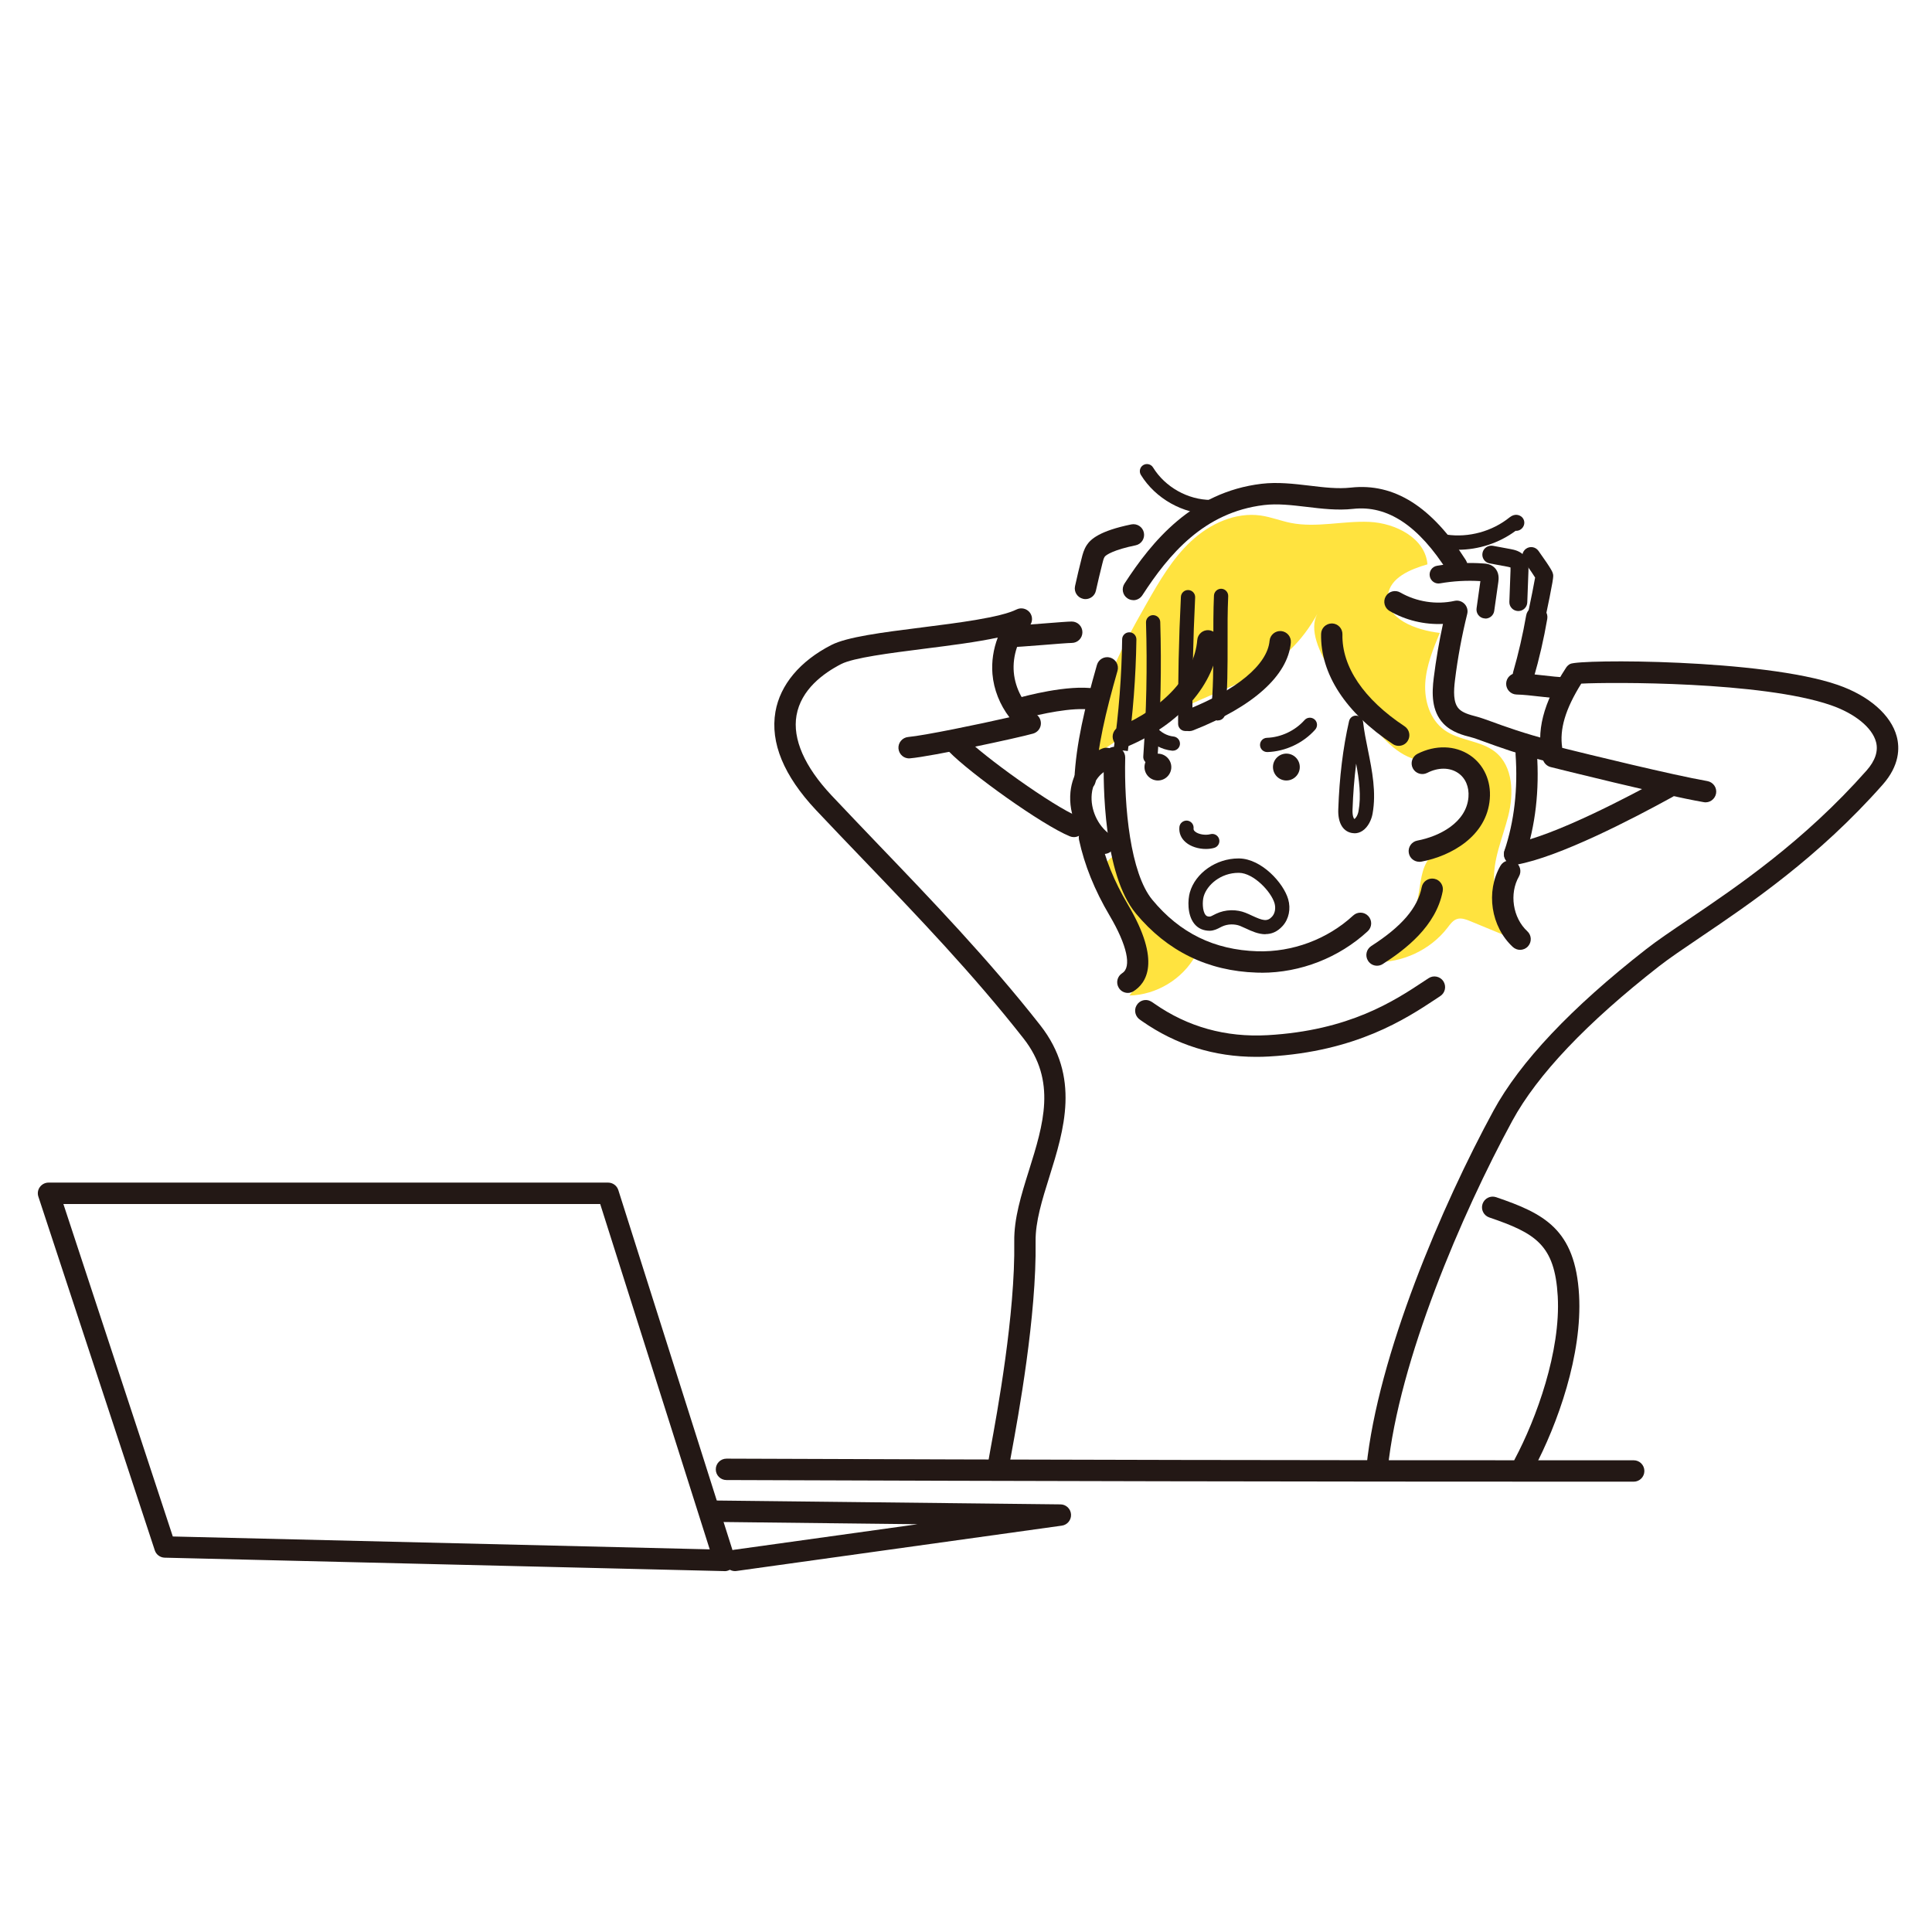 <?xml version="1.0" encoding="UTF-8"?> <svg xmlns="http://www.w3.org/2000/svg" id="_レイヤー_2" viewBox="0 0 283.46 283.46"><defs><style>.cls-1{fill:#ffe33f;}.cls-2{fill:#231815;}</style></defs><path class="cls-1" d="m160.7,111.53c-.65-8.16,3.47-15.86,7.52-22.97,1.86-3.27,3.78-6.59,6.53-9.15,2.75-2.57,6.52-4.31,10.25-3.77,1.49.22,2.9.78,4.37,1.08,3.78.75,7.68-.32,11.53-.15,3.85.17,8.23,2.39,8.53,6.23-2.51.72-5.49,1.95-5.8,4.54-.41,3.48,4.13,5.12,7.61,5.52-.98,2.38-1.98,4.81-2.13,7.38s.7,5.34,2.78,6.85c2.22,1.62,5.38,1.53,7.51,3.25,2.63,2.12,2.71,6.12,1.88,9.4-.83,3.28-2.33,6.5-2.05,9.87.26,3.12,2,5.89,3.7,8.52-2.41-1-4.83-1.99-7.24-2.99-.61-.25-1.28-.5-1.9-.31-.62.19-1.03.78-1.42,1.29-2.51,3.26-6.65,5.19-10.76,5.03,3.32-2.18,5.7-5.74,6.46-9.63.38-1.94.42-4.09,1.66-5.63.92-1.14,2.33-1.73,3.6-2.47,2.37-1.39,4.45-3.61,4.84-6.33.39-2.72-1.45-5.81-4.18-6.08-1.52-.15-3.01.54-4.54.6-3.33.14-6.03-2.58-8.09-5.2-2.42-3.07-10.56-11.86-8.08-16.34-4.61,8.31-11.19,9.81-18.98,13.42-1.78.83-13.71,6.03-13.6,8.04Z"></path><path class="cls-1" d="m164,132.93c1.47,1.9,2.76,4.01,3.24,6.36.48,2.35.06,4.99-1.54,6.77,3.95-.08,7.78-2.39,9.7-5.85-5.14-4.21-7.86-9.45-10.9-15.02-4.21,1.04-2.28,5.43-.49,7.73Z"></path><path class="cls-2" d="m106.3,230.51s-.03,0-.04,0l-82.1-1.97c-.66-.02-1.25-.45-1.45-1.08l-17.08-51.89c-.16-.48-.08-1,.22-1.41.3-.41.77-.65,1.27-.65h82.1c.68,0,1.29.44,1.5,1.1l17.08,53.86c.15.48.06,1.01-.24,1.42-.3.4-.76.63-1.26.63Zm-80.96-5.08l78.79,1.89-16.07-50.67H9.3l16.05,48.77Z"></path><path class="cls-2" d="m107.84,230.51c-.77,0-1.44-.57-1.55-1.35-.12-.86.48-1.65,1.34-1.77l27-3.76-29.98-.34c-.87,0-1.56-.72-1.55-1.59,0-.86.71-1.55,1.57-1.55,0,0,.01,0,.02,0l50.9.57c.82,0,1.5.65,1.55,1.47.05.82-.54,1.54-1.35,1.65l-47.72,6.65c-.07,0-.15.02-.22.02Z"></path><path class="cls-2" d="m234.95,217.39c-42.72,0-85.88-.08-128.37-.24-.87,0-1.57-.71-1.56-1.58,0-.86.71-1.56,1.57-1.56h0c44.06.17,88.85.26,133.1.24.87,0,1.57.7,1.57,1.57,0,.87-.7,1.57-1.57,1.57h-4.75Z"></path><path class="cls-2" d="m227.26,111.75c-.13,0-.26-.02-.39-.05-4.22-1.09-7.14-2.16-9.08-2.87-.84-.3-1.5-.55-1.88-.64-1.24-.32-2.94-.76-4.15-2.04-1.74-1.85-1.69-4.43-1.4-6.72.33-2.64.78-5.28,1.35-7.89-2.71.13-5.47-.53-7.82-1.89-.75-.43-1.01-1.39-.58-2.14.43-.75,1.39-1.01,2.14-.58,2.38,1.37,5.28,1.82,7.96,1.23.53-.12,1.08.05,1.46.44.38.39.53.95.4,1.47-.79,3.19-1.4,6.47-1.8,9.74-.19,1.56-.28,3.28.57,4.18.55.58,1.48.86,2.65,1.16.53.14,1.22.39,2.17.73,1.88.69,4.72,1.72,8.79,2.78.84.22,1.34,1.07,1.13,1.91-.18.71-.82,1.18-1.52,1.18Z"></path><path class="cls-2" d="m223.51,100.62c-.14,0-.29-.02-.44-.06-.83-.24-1.31-1.11-1.07-1.94.79-2.73,1.43-5.54,1.92-8.34.15-.85.96-1.43,1.81-1.28.85.15,1.43.96,1.28,1.81-.5,2.91-1.17,5.83-2,8.68-.2.69-.83,1.13-1.51,1.13Z"></path><path class="cls-2" d="m229.72,102.52s-.02,0-.02,0c-1.12-.02-2.46-.17-3.74-.32-1.21-.14-2.46-.28-3.43-.3-.87-.01-1.56-.73-1.55-1.59.01-.86.71-1.55,1.57-1.55,0,0,.02,0,.02,0,1.12.02,2.46.17,3.74.32,1.21.14,2.46.28,3.43.3.87.01,1.56.73,1.55,1.59-.01.86-.71,1.55-1.57,1.55Z"></path><path class="cls-2" d="m217.93,90.74c-.06,0-.12,0-.18-.01-.72-.1-1.21-.76-1.11-1.48l.56-3.99c-1.98-.12-3.97-.01-5.92.33-.71.13-1.39-.35-1.51-1.07-.12-.71.35-1.39,1.07-1.51,2.27-.39,4.6-.51,6.9-.33.3.02,1,.07,1.54.61.74.73.6,1.73.55,2.11l-.6,4.23c-.09.65-.65,1.12-1.29,1.13Z"></path><path class="cls-2" d="m222.76,89.65s-.03,0-.05,0c-.72-.03-1.29-.63-1.26-1.35l.17-4.57c0-.1.01-.34,0-.47-.13-.05-.39-.1-.48-.12l-2.59-.48c-.71-.13-1.18-.82-1.04-1.53.13-.71.81-1.17,1.53-1.05l2.59.48c.51.1,1.46.27,2.08,1.07.59.76.56,1.69.54,2.19l-.17,4.57c-.03.71-.61,1.26-1.31,1.26Zm-1.09-6.38h0,0Z"></path><path class="cls-2" d="m225.25,92.66c-.09,0-.17,0-.26-.03-.68-.14-1.11-.87-1.01-1.56h0s0-.02,0-.03c0-.01,0-.03,0-.04.72-3.45,1.13-5.52,1.25-6.26-.18-.29-.61-.96-1.64-2.41-.42-.59-.28-1.4.31-1.82.59-.42,1.4-.28,1.82.31,2.02,2.83,2.07,3.12,2.14,3.42.07.34.11.54-1.31,7.3h0s0,.03,0,.05c-.13.62-.69,1.07-1.3,1.07Z"></path><path class="cls-2" d="m146.48,216.73c-.39,0-.79-.15-1.09-.44-.63-.61-.61-.72-.09-3.56,1-5.45,3.67-19.94,3.51-30.56-.05-3.4,1.02-6.83,2.16-10.46,2.11-6.74,4.1-13.1-.8-19.35-7.42-9.46-15.59-17.97-23.48-26.2-2.4-2.5-4.74-4.94-6.98-7.32-4.72-5.03-6.72-9.88-5.94-14.41.69-3.96,3.6-7.44,8.21-9.8,2.31-1.18,7.38-1.83,13.25-2.57,5.4-.68,11.53-1.46,13.92-2.64.67-.33,1.49-.14,1.95.46.45.6.42,1.44-.09,2-1.63,1.8-2.47,4.33-2.27,6.74.21,2.42,1.47,4.76,3.38,6.26.46.36.68.96.57,1.54-.11.58-.54,1.04-1.11,1.21-2.12.61-14.89,3.36-18.06,3.63-.87.09-1.62-.57-1.7-1.43-.07-.86.57-1.62,1.43-1.7,2.3-.2,10.44-1.88,14.85-2.89-1.4-1.83-2.3-4.07-2.49-6.35-.15-1.8.13-3.65.78-5.35-2.99.65-6.81,1.14-10.77,1.64-5.11.65-10.39,1.32-12.21,2.25-2.62,1.35-5.89,3.75-6.55,7.54-.6,3.45,1.18,7.51,5.13,11.72,2.23,2.37,4.56,4.8,6.95,7.3,7.58,7.9,16.17,16.85,23.69,26.44,5.92,7.55,3.48,15.35,1.33,22.23-1.06,3.38-2.06,6.58-2.02,9.47.16,10.92-2.54,25.63-3.56,31.17-.15.83-.3,1.63-.34,1.89,0,.38-.15.77-.44,1.07-.31.32-.72.48-1.13.48Z"></path><path class="cls-2" d="m148.53,94.94h0c-.87,0-1.57-.71-1.57-1.57,0-.87.7-1.57,1.57-1.57,0,0,0,0,0,0,.43,0,2.56-.17,4.26-.3,2.43-.19,3.94-.31,4.45-.31.87,0,1.57.7,1.57,1.57s-.7,1.57-1.57,1.57c-.42,0-2.52.16-4.2.3-2.45.19-3.99.31-4.51.31Z"></path><path class="cls-2" d="m159.26,87.9c-.11,0-.23-.01-.34-.04-.85-.19-1.38-1.03-1.19-1.87.3-1.37.63-2.76.98-4.13.13-.52.31-1.24.75-1.9.56-.84,1.84-2.06,6.52-3.02.85-.17,1.68.37,1.85,1.22.17.85-.37,1.68-1.22,1.85-3.13.64-4.34,1.38-4.54,1.69-.14.21-.24.59-.32.93-.34,1.34-.66,2.7-.96,4.04-.16.73-.81,1.23-1.53,1.23Z"></path><path class="cls-2" d="m202.04,216.94c-.05,0-.11,0-.16,0-.86-.09-1.49-.86-1.4-1.72,1.68-16.36,11.09-38.38,18.64-52.26,3.89-7.15,11.41-15.11,22.35-23.66,1.63-1.28,3.74-2.7,6.18-4.35,7.18-4.85,17.01-11.5,26.21-21.9,1.27-1.44,1.74-2.85,1.39-4.18-.55-2.11-3.1-4.19-6.64-5.41-10.09-3.49-32.27-3.39-36.61-3.16-2.33,3.73-3.22,6.71-2.79,9.43,3.58.89,16.28,4,21.29,4.87.85.15,1.43.96,1.28,1.81-.15.85-.96,1.44-1.81,1.28-5.94-1.02-21.79-4.98-22.46-5.15-.55-.14-.99-.57-1.14-1.12-1.07-4,.02-8.28,3.41-13.47.15-.23.36-.42.6-.54,1.42-.72,28.23-.74,39.26,3.08,4.59,1.59,7.82,4.42,8.65,7.58.44,1.66.43,4.23-2.07,7.06-9.46,10.7-19.49,17.48-26.8,22.42-2.39,1.62-4.46,3.01-6.01,4.22-10.6,8.28-17.85,15.91-21.53,22.68-7.41,13.63-16.64,35.18-18.27,51.08-.08.81-.76,1.41-1.56,1.41Z"></path><path class="cls-2" d="m157.55,122.82c-.2,0-.4-.04-.59-.12-4.08-1.67-14.68-9.27-17.76-12.46-.6-.62-.59-1.62.04-2.22.62-.6,1.62-.59,2.22.04,2.77,2.87,13.04,10.24,16.69,11.73.8.33,1.19,1.24.86,2.05-.25.61-.83.98-1.45.98Z"></path><path class="cls-2" d="m222.22,126.88c-.75,0-1.41-.53-1.54-1.29-.15-.85.42-1.67,1.27-1.82,6.03-1.07,17.38-7.09,21.99-9.63.76-.42,1.71-.14,2.13.62.42.76.14,1.71-.62,2.13-5.89,3.25-16.7,8.86-22.95,9.97-.09.02-.19.02-.28.02Z"></path><path class="cls-2" d="m223.62,216.41c-.25,0-.5-.06-.74-.18-.76-.41-1.05-1.36-.65-2.12,3.2-6,6.77-15.86,6.32-23.92-.43-7.55-3.24-9.25-10.05-11.57-.82-.28-1.26-1.17-.98-1.99s1.17-1.26,1.99-.98c7,2.39,11.62,4.67,12.17,14.37.49,8.7-3.13,18.91-6.68,25.57-.28.53-.83.83-1.39.83Z"></path><path class="cls-2" d="m184.28,155.06c-6.13,0-11.74-1.76-16.71-5.23-.12-.08-.21-.15-.27-.19-.72-.45-.98-1.41-.54-2.14.43-.74,1.35-1,2.1-.58.1.05.27.17.52.34,4.88,3.41,10.46,4.96,16.59,4.62,12-.68,18.58-5.02,22.93-7.9l.7-.46c.72-.48,1.7-.27,2.17.45.47.73.27,1.7-.45,2.17l-.69.46c-4.35,2.87-11.63,7.68-24.48,8.41-.62.04-1.24.05-1.86.05Z"></path><path class="cls-2" d="m185.67,137.07c-1.05,0-2.05-.46-2.84-.83-.3-.14-.59-.27-.88-.39-.4-.16-.86-.23-1.31-.22h0c-.48.01-.94.12-1.35.31-.09.04-.17.09-.26.13-.4.21-.89.47-1.52.49-.96,0-1.75-.34-2.31-1.06-1.03-1.32-.93-3.5-.63-4.56.81-2.86,3.87-4.99,7.13-4.99.04,0,.07,0,.11,0,3.3.05,6.52,3.63,7.19,5.98.41,1.41.1,2.91-.81,3.92-.81.9-1.68,1.2-2.52,1.2Zm-4.93-3.52c.68,0,1.36.12,1.97.36.33.13.67.28,1,.44,1.56.72,2.22.92,2.93.13.43-.48.56-1.22.36-1.95-.49-1.7-3.07-4.44-5.21-4.47-.03,0-.06,0-.08,0-2.59,0-4.62,1.76-5.11,3.47-.2.7-.2,2.11.27,2.7.11.14.26.26.6.25.15,0,.38-.12.62-.25.11-.06.22-.11.32-.16.67-.32,1.42-.5,2.19-.52h0c.05,0,.1,0,.15,0Z"></path><path class="cls-2" d="m185.92,110.34c-.56,0-1.03-.44-1.05-1.01-.02-.58.43-1.06,1.01-1.08,2.08-.07,4.14-1.05,5.52-2.6.38-.43,1.04-.47,1.48-.09.43.38.47,1.04.09,1.48-1.75,1.98-4.37,3.21-7.01,3.3-.01,0-.03,0-.04,0Z"></path><path class="cls-2" d="m172.08,110.14s-.07,0-.1,0c-1.54-.15-2.98-.94-3.93-2.16-.35-.46-.27-1.11.18-1.47.46-.36,1.11-.27,1.47.18.59.76,1.52,1.27,2.48,1.37.57.06.99.57.94,1.14-.05.54-.51.94-1.04.94Z"></path><path class="cls-2" d="m198.72,122.25c-.15,0-.31-.02-.46-.05-1.28-.28-1.98-1.54-1.91-3.45h0c.16-4.68.69-9.04,1.58-12.94.11-.5.56-.85,1.08-.81.51.03.92.42.98.93.15,1.33.42,2.67.71,4.1.62,3.06,1.25,6.23.68,9.36-.15.84-.62,1.93-1.47,2.5-.37.25-.77.37-1.19.37Zm-.28-3.43c-.03.88.18,1.31.27,1.33.15-.03.5-.51.61-1.15.41-2.23.09-4.61-.35-6.96-.27,2.16-.45,4.43-.53,6.78h0Z"></path><path class="cls-2" d="m165.47,110.19l-1.04-.12-1.03-.17c.75-5.32,1.17-10.73,1.24-16.1,0-.57.47-1.03,1.05-1.03h.01c.58,0,1.04.48,1.03,1.06-.08,5.46-.5,10.96-1.26,16.37Z"></path><path class="cls-2" d="m168.78,112.1s-.05,0-.07,0c-.58-.04-1.01-.54-.97-1.12.46-6.51.6-13.12.4-19.65-.02-.58.44-1.06,1.01-1.08.6,0,1.06.44,1.08,1.01.2,6.6.06,13.28-.4,19.86-.04.55-.5.97-1.04.97Z"></path><path class="cls-2" d="m173.9,107.25c-.58,0-1.04-.46-1.05-1.04-.03-6.26.1-12.53.41-18.65.03-.58.53-1.02,1.1-.99.58.03,1.02.52.99,1.1-.3,6.08-.44,12.32-.4,18.54,0,.58-.46,1.05-1.04,1.05h0Z"></path><path class="cls-2" d="m178.7,105.71s-.08,0-.12,0c-.57-.06-.99-.58-.92-1.16.37-3.32.36-6.86.36-10.29,0-2.27-.01-4.61.09-6.88.03-.58.53-1.02,1.09-1,.58.03,1.02.52,1,1.09-.1,2.22-.1,4.54-.09,6.78,0,3.48.02,7.09-.37,10.52-.06.54-.51.93-1.04.93Z"></path><path class="cls-2" d="m185.08,142.71c-.23,0-.47,0-.7-.01-7.18-.23-13.14-3.15-17.73-8.68-4.76-5.74-4.8-19-4.7-22.92.02-.87.76-1.54,1.61-1.53.87.02,1.55.74,1.53,1.61-.18,7.18.75,16.94,3.98,20.84,4.04,4.88,9.08,7.35,15.41,7.55,5.14.15,10.26-1.75,14.06-5.25.64-.59,1.63-.55,2.22.09.59.64.55,1.63-.09,2.22-4.22,3.89-9.86,6.09-15.58,6.09Z"></path><path class="cls-2" d="m161.98,125.3c-.31,0-.62-.09-.9-.28-2.75-1.92-4.37-5.47-4.02-8.85.3-2.89,1.99-5.2,4.64-6.34.8-.34,1.72.03,2.06.83.34.8-.03,1.72-.83,2.06-2.04.87-2.63,2.53-2.75,3.77-.23,2.24.88,4.69,2.7,5.95.71.49.89,1.47.39,2.18-.3.44-.79.67-1.29.67Z"></path><path class="cls-2" d="m208.24,126.44c-.74,0-1.4-.52-1.54-1.28-.16-.85.4-1.67,1.25-1.83,3.27-.62,7.2-2.66,7.5-6.37.12-1.52-.44-2.82-1.54-3.56-1.22-.82-2.91-.83-4.52,0-.77.39-1.72.08-2.11-.69-.39-.77-.08-1.72.69-2.11,2.63-1.33,5.51-1.26,7.69.2,2.04,1.37,3.14,3.77,2.92,6.42-.44,5.47-5.68,8.38-10.04,9.2-.1.02-.2.03-.29.03Z"></path><path class="cls-2" d="m222.22,126.88c-.17,0-.33-.03-.5-.08-.82-.27-1.26-1.16-.99-1.99,1.44-4.29,1.99-9.06,1.63-14.17-.06-.87.59-1.61,1.46-1.67.86-.07,1.61.59,1.67,1.46.39,5.53-.21,10.71-1.78,15.39-.22.66-.83,1.07-1.49,1.07Z"></path><path class="cls-2" d="m166.29,88.05c-.29,0-.59-.08-.85-.25-.73-.47-.93-1.44-.46-2.17,4.01-6.18,9.92-13.43,20.11-14.65,2.35-.28,4.73,0,7.02.27,2.14.26,4.17.5,6.07.29,6.37-.71,11.9,2.78,16.89,10.65.46.73.25,1.7-.49,2.17-.73.46-1.7.25-2.17-.49-4.28-6.76-8.83-9.77-13.89-9.21-2.26.25-4.56-.02-6.79-.29-2.21-.26-4.3-.51-6.28-.27-8.84,1.06-13.98,7.28-17.85,13.24-.3.46-.8.72-1.32.72Z"></path><path class="cls-2" d="m159.2,115.97s-.05,0-.08,0c-.87-.04-1.53-.78-1.49-1.64.26-5.21,1.51-10.47,3.31-16.77.24-.84,1.11-1.32,1.94-1.08.83.24,1.32,1.11,1.08,1.94-1.74,6.09-2.95,11.15-3.19,16.06-.04.84-.73,1.49-1.57,1.49Z"></path><path class="cls-2" d="m165.48,145.68c-.52,0-1.04-.26-1.33-.74-.46-.74-.23-1.7.5-2.16,1.42-.88.71-4.11-1.84-8.43-2.22-3.76-3.69-7.41-4.5-11.14-.18-.85.36-1.68,1.2-1.86.85-.18,1.68.36,1.86,1.2.73,3.4,2.08,6.73,4.13,10.2,4.96,8.39,2.63,11.55.8,12.69-.26.16-.54.24-.83.24Z"></path><path class="cls-2" d="m176.93,124.56c-1.1,0-2.22-.35-2.95-.97-.7-.59-1.03-1.39-.94-2.26.06-.57.58-.98,1.15-.93.57.06.99.57.93,1.15-.01.13,0,.27.21.45.49.42,1.53.59,2.26.39.56-.15,1.13.18,1.28.73.15.56-.18,1.13-.73,1.28-.39.11-.8.16-1.21.16Z"></path><path class="cls-2" d="m164.82,109.65c-.61,0-1.19-.36-1.45-.96-.34-.8.04-1.72.83-2.06,6.66-2.82,11.05-7.7,11.46-12.73.07-.86.82-1.51,1.69-1.44.86.07,1.51.83,1.44,1.69-.5,6.21-5.62,12.1-13.36,15.37-.2.08-.41.12-.61.12Z"></path><path class="cls-2" d="m174.47,107.27c-.63,0-1.22-.38-1.46-.99-.32-.81.08-1.72.89-2.04,7.54-2.97,12.05-6.7,12.37-10.23.08-.86.84-1.49,1.7-1.42.86.08,1.5.84,1.42,1.7-.44,4.83-5.53,9.4-14.34,12.87-.19.07-.38.11-.57.11Z"></path><path class="cls-2" d="m205.22,109.43c-.3,0-.6-.08-.86-.26-6.92-4.58-10.66-10.32-10.53-16.17.02-.87.73-1.53,1.6-1.53.87.02,1.55.74,1.53,1.6-.11,4.74,3.13,9.53,9.12,13.49.72.48.92,1.45.44,2.17-.3.46-.8.7-1.31.7Z"></path><path class="cls-2" d="m171.84,112.77c-.13,1.08-1.1,1.85-2.18,1.73-1.08-.13-1.85-1.1-1.73-2.18.13-1.08,1.11-1.85,2.18-1.73,1.08.13,1.85,1.11,1.73,2.18Z"></path><path class="cls-2" d="m190.69,112.77c-.13,1.08-1.1,1.85-2.18,1.73-1.08-.13-1.85-1.1-1.73-2.19.13-1.08,1.11-1.85,2.18-1.73,1.08.13,1.85,1.1,1.73,2.18Z"></path><path class="cls-2" d="m177.64,75.44h0c-4.08-.02-8.11-2.29-10.25-5.76-.3-.49-.15-1.14.34-1.44.49-.3,1.14-.15,1.44.34,1.77,2.88,5.1,4.75,8.48,4.77.58,0,1.04.47,1.04,1.05,0,.58-.47,1.04-1.05,1.04Z"></path><path class="cls-2" d="m213.89,80.65c-.65,0-1.3-.05-1.94-.14-.57-.08-.97-.61-.88-1.19.08-.57.62-.96,1.19-.88,3.23.47,6.68-.48,9.22-2.53.81-.65,1.48-.29,1.67-.16.43.3.6.83.43,1.32-.18.51-.68.85-1.19.81,0,0-.01,0-.02,0-2.42,1.8-5.45,2.78-8.46,2.78Z"></path><path class="cls-2" d="m202.04,141.69c-.52,0-1.02-.25-1.32-.72-.47-.73-.26-1.7.47-2.17,4.47-2.87,6.82-5.61,7.4-8.63.16-.85.99-1.41,1.84-1.24.85.16,1.41.99,1.24,1.84-.99,5.14-5.49,8.55-8.79,10.67-.26.17-.56.25-.85.25Z"></path><path class="cls-2" d="m223.03,139.36c-.38,0-.76-.14-1.07-.42-3.22-2.98-4-8.11-1.82-11.91.43-.75,1.39-1.01,2.14-.58.75.43,1.01,1.39.58,2.14-1.45,2.53-.91,6.07,1.23,8.05.64.59.67,1.58.08,2.22-.31.33-.73.5-1.15.5Z"></path><path class="cls-2" d="m150.17,105.39c-.69,0-1.32-.45-1.51-1.14-.23-.83.25-1.7,1.09-1.94.28-.08,6.94-1.93,10.94-1.27.85.14,1.43.95,1.29,1.81-.14.86-.95,1.43-1.81,1.29-2.75-.46-7.84.71-9.57,1.19-.14.04-.29.06-.43.06Z"></path></svg> 